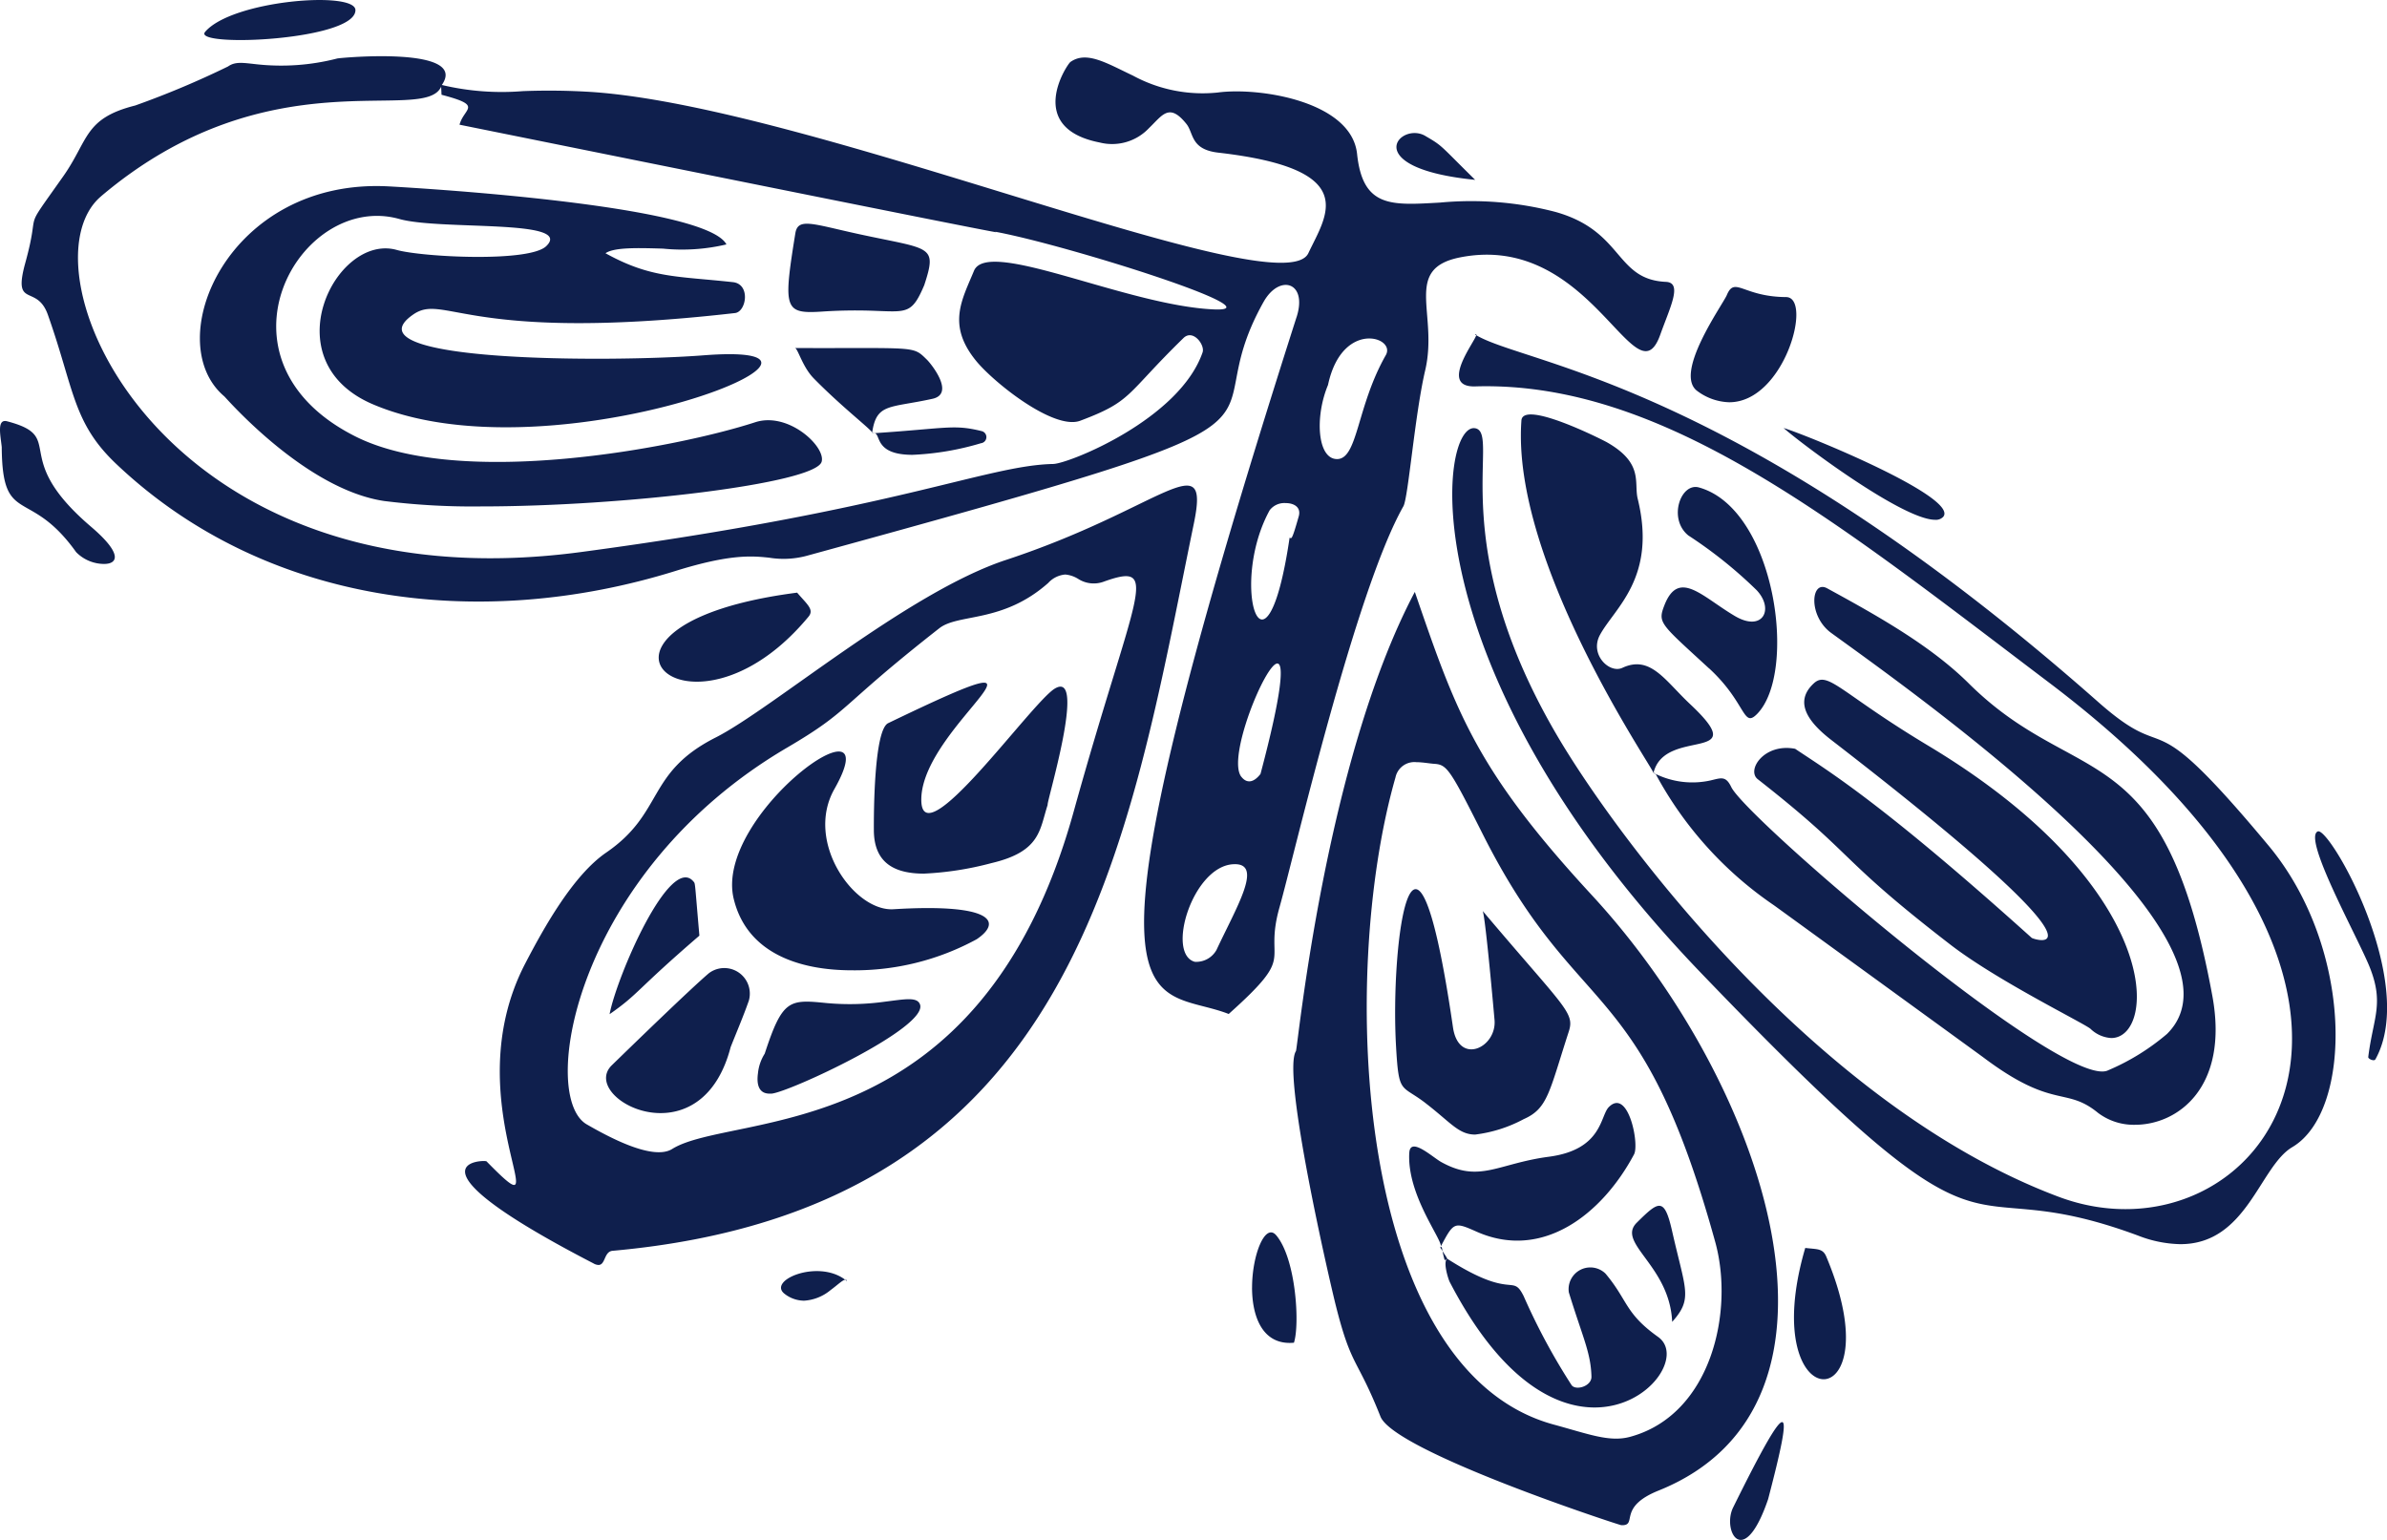 <?xml version="1.0" encoding="UTF-8"?>
<svg xmlns="http://www.w3.org/2000/svg" width="155" height="100" viewBox="0 0 155 100">
  <path id="Papillon" d="M2409.54,1623.894c3.854-7.8,3.908-6.8,2.272-.539-.675,1.977-1.315,2.645-1.775,2.645C2409.408,1626,2409.118,1624.75,2409.54,1623.894Zm-7.266,1.149c-.131-.005-14.731-4.782-15.635-7.056-1.536-3.865-1.876-3.142-2.9-7.211-.42-1.667-3.512-15.074-2.588-16.518.11-.172,1.889-18.812,7.72-29.82,2.677,7.788,3.93,11.5,11.489,19.686,11.357,12.291,18.256,33.076,4.338,38.672-2.681,1.078-1.349,2.249-2.363,2.249Zm-14.659-48.559c-3.711,12.942-2.657,38.5,10.271,42.025,2.289.623,3.623,1.156,4.953.8,5.284-1.426,6.783-8.153,5.54-12.652-4.881-17.662-8.886-14.138-15.117-26.526-2.118-4.21-2.309-4.474-3.131-4.529-.341-.023-.755-.106-1.153-.106A1.253,1.253,0,0,0,2387.615,1576.483Zm3.532,32.788c-.111-.212-.429-1.256-.208-1.491-.027.013-.073.023-.131.051-.073-.268-.114-.456-.14-.586.238.368.317.47.3.514l.019-.011c4.285,2.738,4.186.907,4.948,2.412a41.073,41.073,0,0,0,3.117,5.791c.272.369,1.3.074,1.288-.552-.039-1.57-.57-2.551-1.468-5.474a1.411,1.411,0,0,1,2.377-1.223c1.468,1.745,1.25,2.571,3.417,4.114,1.65,1.175-.539,4.583-4.123,4.583C2397.852,1617.4,2394.378,1615.483,2391.148,1609.271Zm23.075-2.232c.756.094,1.135.016,1.363.555,2.233,5.3,1.129,7.972-.167,7.972C2414.087,1615.567,2412.552,1612.744,2414.223,1607.039Zm-35.92,2.579c0-2.126.853-4.252,1.574-3.393,1.275,1.516,1.537,5.772,1.145,6.969q-.142.013-.277.013C2378.92,1613.207,2378.305,1611.413,2378.3,1609.619Zm24.98-4.218c1.433-1.418,1.792-1.69,2.3.563.87,3.842,1.355,4.36,0,5.877C2405.42,1608.164,2401.943,1606.727,2403.283,1605.4Zm-55.3,4.645c-1.237-.876,2.113-2.3,3.9-.94-.171.014-.507.346-.96.679a2.976,2.976,0,0,1-1.709.68A2.086,2.086,0,0,1,2347.98,1610.046Zm4.006-.849c-.036-.031-.073-.062-.111-.09a.092.092,0,0,1,.075.024c-.085-.156-.073-.129.019.009l.015.052,0,.006h0Zm-16.44-1.147c-12.861-6.654-7.06-6.74-6.957-6.634,5.114,5.229-2.164-3.868,2.519-12.855,1.2-2.306,3.1-5.719,5.251-7.194,3.783-2.593,2.582-5.185,7.116-7.477,3.617-1.828,12.454-9.42,18.844-11.527,10.135-3.342,13.282-7.6,12.205-2.385-4.3,20.856-7.416,44.527-37.749,47.248-.565.051-.452.92-.916.92A.706.706,0,0,1,2335.546,1608.05Zm29.534-44.208c-2.976,2.647-5.837,1.976-7.092,2.959-6.637,5.2-5.671,5.28-9.891,7.756-13.724,8.056-16.16,22.63-13,24.459,1.3.749,4.272,2.388,5.543,1.6,3.957-2.47,19.982.063,26.076-21.91,3.938-14.2,5.76-16.287,1.981-14.944a1.874,1.874,0,0,1-1.677-.162,1.879,1.879,0,0,0-.852-.291A1.684,1.684,0,0,0,2365.08,1563.841Zm25.438,43.167c.111-.055.088-.076.151.237Zm.044-.082a.085.085,0,0,1-.044.082Zm-2.052-6.068c.061-1.064,1.492.276,2.068.6,2.5,1.39,3.665.1,6.994-.341,3.48-.459,3.324-2.649,3.891-3.222,1.263-1.277,1.995,2.4,1.643,3.064-2.078,3.9-5.954,6.919-10.224,5.025-1.45-.643-1.481-.639-2.321.946C2390.579,1606.384,2388.356,1603.557,2388.51,1600.858Zm47.322,5.379c-12.655-4.694-8.087,4.079-28.4-17.076-19.184-19.977-16.964-35.914-14.61-35.344,1.627.394-2.056,7.367,5.236,19.863,3.876,6.644,16.859,24.126,32.611,30.035,12.829,4.813,26.744-12.686-.578-33.359-13.783-10.429-25.041-19.63-37.3-19.264-1.295.038-1.181-.828-.8-1.694.314-.707.809-1.414.867-1.629,3.268,1.938,16.788,2.982,40.4,23.83,4.988,4.4,2.783-.61,11.056,9.324,5.539,6.651,5.478,17.241,1.531,19.571-2.122,1.253-2.94,6.3-7.263,6.3A7.932,7.932,0,0,1,2435.832,1606.237Zm-46.263-8.6c-1.6-1.233-1.737-.53-1.917-3.63-.4-6.819,1.179-18.537,3.693-1.3.364,2.5,2.848,1.336,2.7-.467-.011-.13-.58-6.609-.767-7.08,5.327,6.309,5.99,6.584,5.587,7.829-1.278,3.945-1.362,5-2.931,5.688a8.965,8.965,0,0,1-3.153,1C2391.712,1599.671,2391.209,1598.9,2389.569,1597.638Zm43.649.619c-2.107-1.716-2.884-.166-7.445-3.6-.109-.082-13.485-9.8-13.593-9.875a24.129,24.129,0,0,1-7.673-8.522,5.447,5.447,0,0,0,3.561.421c.682-.159.992-.318,1.347.427.972,2.045,21.734,19.83,24.485,18.391a14.743,14.743,0,0,0,3.811-2.356c6.232-6.161-16.42-22.132-21.8-26.037-1.528-1.11-1.319-3.479-.265-2.9,3.3,1.8,6.722,3.721,9.2,6.181,7.067,7.009,12.641,3.04,15.811,20.292,1.088,5.928-2.238,8.363-5.019,8.363A3.848,3.848,0,0,1,2433.218,1598.256Zm-96.489-3.083c1.07-1.043,5.172-5.027,6.316-5.987a1.659,1.659,0,0,1,2.572,1.813c-.365,1.036-.8,2.047-1.176,3-.839,3.217-2.775,4.282-4.542,4.283C2337.541,1598.288,2335.482,1596.389,2336.73,1595.174Zm9.484.55a2.912,2.912,0,0,1,.441-1.3c1.15-3.524,1.585-3.532,4-3.288a16.5,16.5,0,0,0,3.8-.087c1.307-.162,2.09-.323,2.281.171.579,1.495-8.5,5.711-9.643,5.8-.039,0-.076,0-.113,0C2346.243,1597.026,2346.128,1596.375,2346.214,1595.724Zm104.567-1.087c.311-2.531,1.045-3.43.1-5.815-.762-1.916-4.376-8.384-3.381-8.829.761-.34,6.537,9.777,3.745,14.8a.128.128,0,0,1-.121.055C2450.977,1594.849,2450.769,1594.732,2450.781,1594.636Zm-18.032-1.823c-.436-.374-6.042-3.112-9.1-5.468-7.463-5.756-6.024-5.663-12.51-10.744-.752-.589.418-2.362,2.425-1.976,2.2,1.473,5.65,3.539,15.366,12.281.107.1,6.363,2.11-13-12.84-1.4-1.079-2.522-2.424-1.156-3.688.924-.855,1.74.628,7.409,4.03,15.417,9.25,14.881,19,11.909,19A2.116,2.116,0,0,1,2432.749,1592.814Zm-90.692-9.537c.09.115.069.2.356,3.483-4.157,3.578-3.916,3.767-5.831,5.1C2337.035,1589.445,2340.534,1581.325,2342.056,1583.277Zm39.136-36.689c.729-2.277-1.115-2.819-2.147-.979-5.169,9.222,6.068,6.688-29.6,16.467a5.807,5.807,0,0,1-2.509.139c-1.132-.119-2.539-.239-6.078.863-12.766,3.972-26.734,2.157-36.335-6.971-2.81-2.671-2.712-4.85-4.417-9.664-.726-2.051-2.3-.34-1.466-3.372,1.063-3.858-.33-1.663,2.458-5.615,1.662-2.356,1.344-3.766,4.679-4.605a58.305,58.305,0,0,0,6.029-2.536c.469-.332.979-.236,1.858-.141a14.59,14.59,0,0,0,5.239-.377c.2-.047,8.553-.821,6.784,1.721a16.826,16.826,0,0,0,5.256.4,44.149,44.149,0,0,1,4.49.056c14.456.991,44.83,14.069,46.524,10.464,1.156-2.462,3.494-5.451-5.847-6.525-1.819-.209-1.587-1.258-2.072-1.864-1.123-1.4-1.556-.568-2.43.269a3.29,3.29,0,0,1-3.206.935c-4.866-.957-2.11-5.077-1.9-5.226,1.042-.743,2.342.069,4.061.882a9.481,9.481,0,0,0,5.5,1.1c2.684-.363,8.7.563,9.057,3.994.369,3.508,2.242,3.33,5.391,3.152a21.691,21.691,0,0,1,7.492.608c4.437,1.244,3.852,4.391,7.17,4.541,1.1.05.275,1.635-.369,3.437-.878,2.453-2.137.192-4.505-2.069-1.943-1.855-4.632-3.71-8.469-2.962-3.765.734-1.422,3.638-2.287,7.335-.679,2.9-1.1,8.272-1.415,8.83-3.141,5.543-7.091,22.669-8.045,26.042-1.068,3.779,1.208,2.9-3.3,6.93C2371.544,1589.808,2365.923,1594.313,2381.192,1546.588Zm-4.113,35.534c-2.636.14-4.376,5.821-2.5,6.337a1.508,1.508,0,0,0,1.414-.777c1.309-2.8,3.006-5.563,1.195-5.563Zm.528-5.676c.3.385.739.458,1.24-.185,1.427-5.369,1.516-7.173,1.095-7.173C2379.166,1569.088,2376.651,1575.238,2377.607,1576.447Zm1.836-17.312c-2.685,4.88-.25,12.225,1.294,1.788.126.023.125.266.594-1.393.168-.6-.321-.859-.852-.859A1.2,1.2,0,0,0,2379.444,1559.135Zm-75.884-20.385c-5.482,4.645,3.895,26.745,31.163,23.1,20.575-2.749,26.315-5.63,30.665-5.719,1.015-.021,8.2-2.9,9.7-7.249.165-.482-.622-1.534-1.243-.928-3.8,3.707-3.284,4.085-6.7,5.368-1.709.641-5.605-2.473-6.755-3.876-1.913-2.334-.935-3.953-.146-5.86.888-2.146,9.889,2.253,15.565,2.507,4.3.192-9.392-4.136-14.09-5.025-.145-.027-.1-.016-.062,0,.224.066.333.132-34.82-6.969.291-1.1,1.582-1.223-1.168-1.944l-.025-.524C2324.527,1534.128,2314.464,1529.509,2303.559,1538.749ZM2383.233,1551c-.855,2.044-.7,4.748.545,4.811,1.4.071,1.288-3.376,3.21-6.751.311-.547-.269-1.079-1.073-1.079C2384.973,1547.977,2383.723,1548.707,2383.233,1551Zm-38.59,33.373c-1.32-5.465,10.268-13.716,6.538-7.134-1.945,3.433,1.29,7.961,3.83,7.806,6.343-.386,7.131.779,5.415,1.945a16.547,16.547,0,0,1-8.12,2.02C2348.837,1589.007,2345.488,1587.865,2344.643,1584.37Zm48.612.762h0l.058-.028-.058.028c.006,0,.013.008.021.027Zm-39.512-5.212c-.006-1,0-6.516.929-6.962,13.018-6.27,2.251.028,2.152,4.9-.082,4.033,7.146-6.24,8.675-7.148,2.108-1.251-.589,7.512-.469,7.551-.532,1.632-.454,3.037-3.666,3.789a20.6,20.6,0,0,1-4.382.68C2355.13,1582.728,2353.757,1582.079,2353.743,1579.921Zm50.619-3.72c.042-.02.089,0,.145.059Zm0-.007s0,.006,0,.007Zm-8.57-22.891c.1-1.357,5.252,1.246,5.553,1.417,2.411,1.371,1.739,2.621,2,3.674,1.255,5.133-1.51,7.085-2.455,8.839-.685,1.272.622,2.523,1.457,2.134,1.825-.851,2.768.828,4.4,2.357,4.161,3.908-1.658,1.436-2.378,4.469C2404.314,1575.832,2395.117,1562.487,2395.793,1553.3Zm12.183,16.1c-3.177-2.924-3.344-2.946-2.9-4.094.929-2.386,2.455-.557,4.58.694,1.809,1.065,2.574-.446,1.409-1.682a28.83,28.83,0,0,0-4.431-3.55c-1.338-1.08-.5-3.45.689-3.118,4.961,1.387,6.441,12.029,3.762,14.721-.178.178-.312.26-.432.26C2410.157,1572.635,2409.929,1571.2,2407.976,1569.4Zm-59.215-4.919c.655.769,1.126,1.1.736,1.566-2.585,3.119-5.333,4.217-7.246,4.217C2338.427,1570.27,2337.942,1565.883,2348.761,1564.486Zm-46.813-2.625c-3.062-4.291-4.8-1.642-4.835-6.827-.076-.75-.34-1.856.353-1.674,3.952,1.038.046,2.236,5.449,6.849,2.109,1.8,1.7,2.413.845,2.413A2.555,2.555,0,0,1,2301.948,1561.86Zm110.869-8.067c1.579.478,11.413,4.515,10.367,5.767a.651.651,0,0,1-.525.194C2420.531,1559.755,2413.89,1554.754,2412.817,1553.793Zm-90.862,4.743c-5.148-.759-10.275-6.7-10.393-6.8-4.226-3.573.245-14.205,10.694-13.632,1.475.081,20.557,1.167,21.914,3.767a12.458,12.458,0,0,1-4.123.273c-1.618-.047-3.158-.094-3.729.3,2.942,1.629,4.624,1.479,8.275,1.878,1.16.127.873,1.921.136,2.006-9.21,1.052-13.951.622-16.675.193-2.421-.382-3.25-.764-4.21-.106-4.565,3.131,12.883,3.119,18.832,2.659,5.289-.409,4.454.945.839,2.3-5.044,1.889-15.5,3.777-22.3.88-6.615-2.818-2.4-11.135,1.548-10.024,1.626.458,8.6.827,9.709-.249,1.828-1.777-6.864-1.008-9.536-1.76-6.49-1.826-12.725,9.159-2.857,14.12,6.828,3.432,20.9.723,25.957-.921,2.168-.706,4.6,1.6,4.316,2.565-.415,1.42-12.934,2.9-22.059,2.9A46.08,46.08,0,0,1,2321.954,1558.536Zm32.27-3.708c-.223-.322-.234-.644-.422-.7,4.683-.314,5.126-.581,6.929-.136a.4.4,0,0,1-.033.789,18.132,18.132,0,0,1-4.443.754C2354.974,1555.536,2354.47,1555.182,2354.225,1554.828Zm-.422-.7-.178.012A.309.309,0,0,1,2353.8,1554.129Zm-.172-.033c.012.025.011.04-.006.045C2353.626,1554.125,2353.628,1554.11,2353.63,1554.1Zm-3.8-3.535c-.713-.728-1.007-1.879-1.2-1.961,1.388.006,2.522.006,3.455,0,4.429,0,4.32-.007,5.113.768.229.223,1.854,2.2.351,2.53-2.777.614-3.638.266-3.915,2.193C2353.493,1553.824,2351.64,1552.409,2349.829,1550.56Zm57.41.851c-1.625-1.109,1.633-5.638,1.889-6.248.523-1.246,1.039.11,3.849.128,1.745.011-.1,6.829-3.689,6.83A3.629,3.629,0,0,1,2407.239,1551.411Zm-58.654-2.812.051-.023-.051.023a.049.049,0,0,1,.041,0Zm44.193-.879c.076-.035.1-.015.081.049Zm-44.134-6.573c.167-1.034,1.122-.6,4.084.046,4.7,1.025,5.149.682,4.287,3.321-.778,1.823-1.082,1.749-3.093,1.675a32.261,32.261,0,0,0-3.521.042c-.285.019-.54.031-.764.031C2347.908,1546.264,2347.94,1545.518,2348.645,1541.148Zm40.9-6.323c1.16.674.909.558,3.243,2.855C2385.133,1536.913,2387.9,1533.866,2389.548,1534.824Zm-79.233-6.748c1.743-2.065,9.757-2.687,9.767-1.421.01,1.3-4.568,1.945-7.474,1.945C2311.085,1528.6,2310.021,1528.424,2310.315,1528.076Z" transform="translate(-2296.999 -1526)" fill="#0f1f4d"></path>
</svg>
